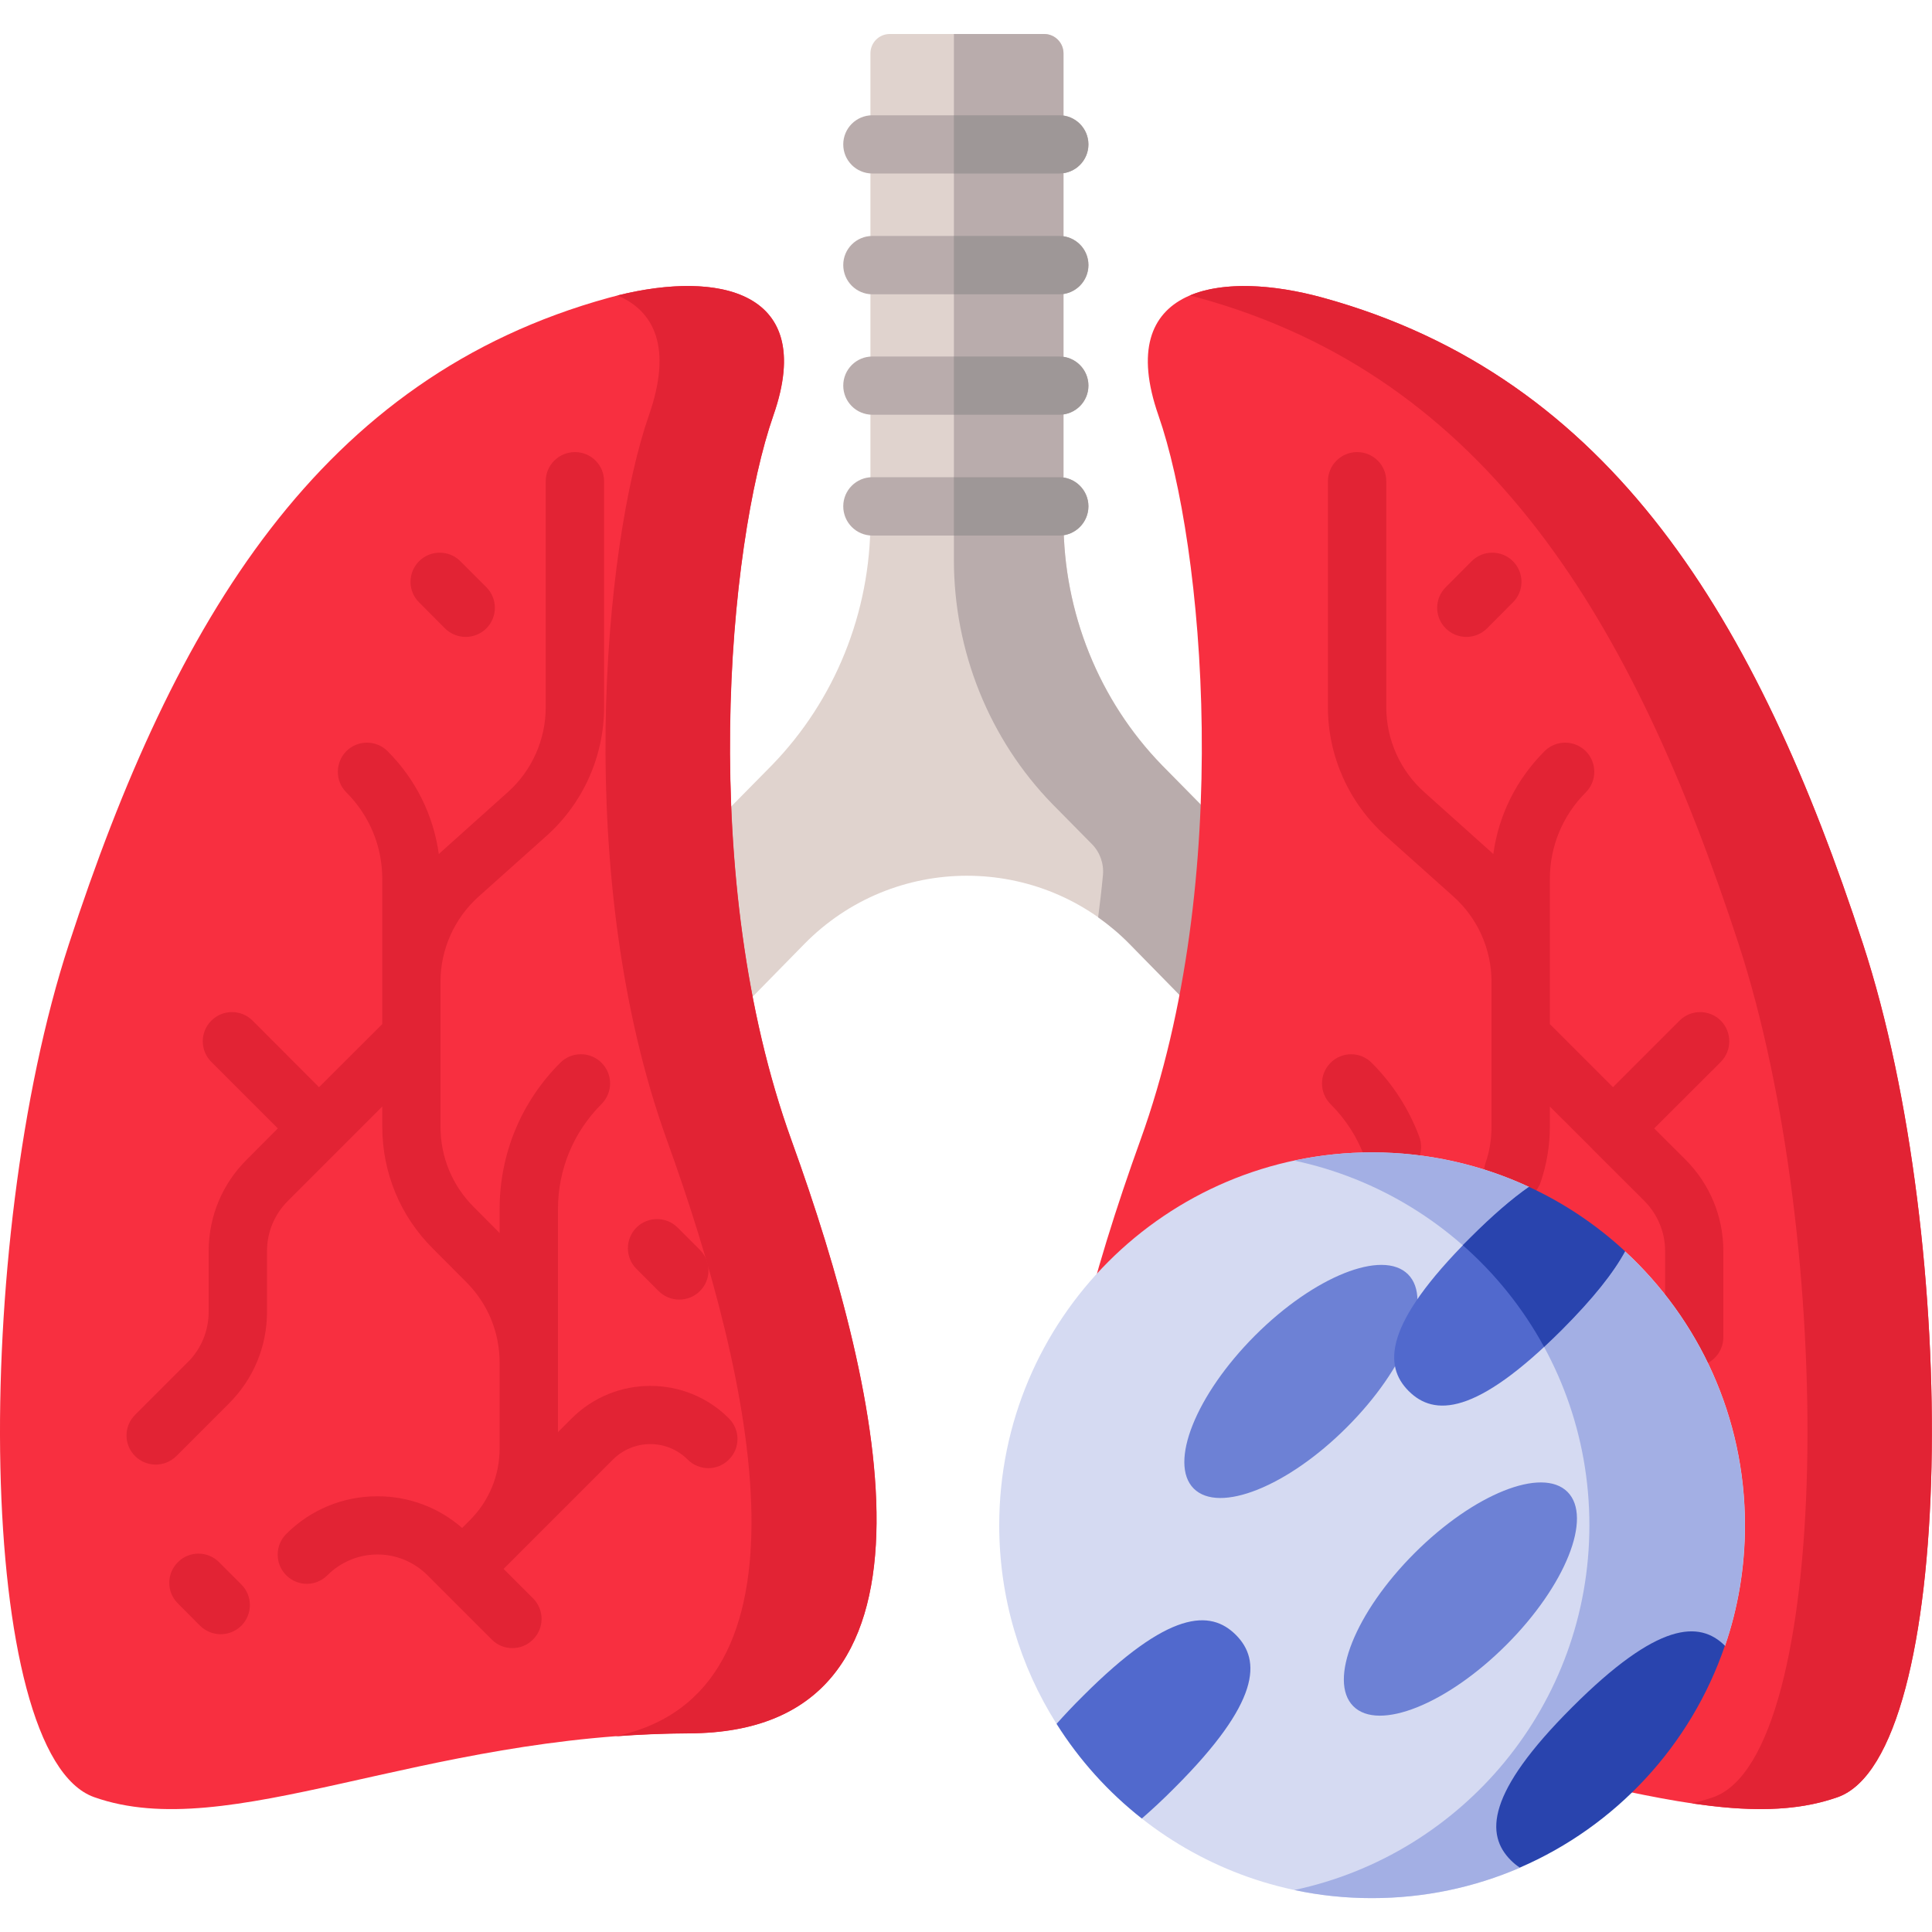 <svg width="15" height="15" viewBox="0 0 15 15" fill="none" xmlns="http://www.w3.org/2000/svg">
<g clip-path="url(#clip0_135_451)">
<path d="M8.772 7.331L9.622 8.198C9.728 8.305 9.9 8.308 10.009 8.203C10.36 7.865 10.367 7.306 10.025 6.959L9.022 5.941C8.533 5.438 8.257 4.756 8.257 4.044V0.415C8.257 0.331 8.19 0.264 8.107 0.264H6.908C6.825 0.264 6.758 0.331 6.758 0.415V4.044C6.758 4.756 6.482 5.438 5.993 5.941L4.99 6.959C4.648 7.306 4.655 7.866 5.006 8.204C5.115 8.308 5.287 8.306 5.393 8.198L6.243 7.331C6.937 6.622 8.078 6.622 8.772 7.331Z" fill="#E0D3CE"/>
<path d="M9.418 7.99L9.621 8.198C9.727 8.305 9.899 8.308 10.008 8.203C10.186 8.031 10.276 7.802 10.276 7.573C10.276 7.351 10.192 7.129 10.024 6.959L9.021 5.941C8.532 5.438 8.257 4.755 8.257 4.044V0.415C8.257 0.331 8.189 0.264 8.106 0.264H7.406V4.346C7.406 5.057 7.681 5.74 8.171 6.243L8.478 6.554C8.541 6.618 8.572 6.707 8.563 6.797C8.553 6.905 8.54 7.013 8.526 7.122C8.612 7.183 8.695 7.252 8.772 7.331L9.418 7.99Z" fill="#B9ACAC"/>
<path d="M8.224 4.158H6.773C6.648 4.158 6.547 4.056 6.547 3.931C6.547 3.806 6.648 3.705 6.773 3.705H8.224C8.349 3.705 8.451 3.806 8.451 3.931C8.451 4.056 8.349 4.158 8.224 4.158Z" fill="#B9ACAC"/>
<path d="M8.224 3.22H6.773C6.648 3.22 6.547 3.119 6.547 2.994C6.547 2.869 6.648 2.768 6.773 2.768H8.224C8.349 2.768 8.451 2.869 8.451 2.994C8.451 3.119 8.349 3.22 8.224 3.22Z" fill="#B9ACAC"/>
<path d="M8.224 2.285H6.773C6.648 2.285 6.547 2.183 6.547 2.058C6.547 1.933 6.648 1.832 6.773 1.832H8.224C8.349 1.832 8.451 1.933 8.451 2.058C8.451 2.183 8.349 2.285 8.224 2.285Z" fill="#B9ACAC"/>
<path d="M8.224 1.347H6.773C6.648 1.347 6.547 1.246 6.547 1.121C6.547 0.996 6.648 0.895 6.773 0.895H8.224C8.349 0.895 8.451 0.996 8.451 1.121C8.451 1.246 8.349 1.347 8.224 1.347Z" fill="#B9ACAC"/>
<path d="M8.45 3.931C8.45 4.056 8.349 4.158 8.224 4.158H7.406V3.705H8.224C8.349 3.705 8.45 3.807 8.45 3.931Z" fill="#9E9797"/>
<path d="M8.45 2.994C8.45 3.119 8.349 3.22 8.224 3.22H7.406V2.768H8.224C8.349 2.768 8.45 2.869 8.45 2.994Z" fill="#9E9797"/>
<path d="M8.45 2.058C8.45 2.183 8.349 2.285 8.224 2.285H7.406V1.832H8.224C8.349 1.832 8.45 1.933 8.45 2.058Z" fill="#9E9797"/>
<path d="M8.45 1.121C8.45 1.246 8.349 1.347 8.224 1.347H7.406V0.895H8.224C8.349 0.895 8.45 0.996 8.45 1.121Z" fill="#9E9797"/>
<path d="M4.726 2.312C5.519 2.093 6.356 2.219 6.005 3.225C5.654 4.231 5.413 6.825 6.145 8.852C6.877 10.879 7.435 13.45 5.351 13.457C3.267 13.465 1.777 14.324 0.731 13.953C-0.188 13.628 -0.226 9.658 0.535 7.33C1.358 4.808 2.489 2.928 4.726 2.312Z" fill="#F82F40"/>
<path d="M5.35 13.458C5.154 13.459 4.963 13.467 4.777 13.481C6.381 13.145 5.858 10.736 5.178 8.852C4.446 6.825 4.687 4.232 5.038 3.225C5.221 2.701 5.082 2.416 4.794 2.294C5.566 2.101 6.345 2.248 6.004 3.225C5.653 4.232 5.412 6.825 6.144 8.852C6.876 10.879 7.435 13.451 5.35 13.458Z" fill="#E22334"/>
<path d="M10.273 2.312C9.48 2.093 8.643 2.219 8.994 3.225C9.345 4.231 9.586 6.825 8.854 8.852C8.123 10.879 7.564 13.45 9.648 13.458C11.732 13.465 13.222 14.324 14.268 13.953C15.187 13.628 15.225 9.658 14.465 7.33C13.641 4.808 12.51 2.928 10.273 2.312Z" fill="#F82F40"/>
<path d="M12.843 8.761L13.36 8.245C13.448 8.156 13.448 8.013 13.36 7.924C13.271 7.836 13.128 7.836 13.04 7.924L12.523 8.441L12.033 7.951V7.622V6.825C12.033 6.571 12.132 6.332 12.312 6.152C12.4 6.064 12.4 5.921 12.312 5.832C12.223 5.744 12.08 5.744 11.992 5.832C11.773 6.051 11.635 6.329 11.594 6.631C11.592 6.629 11.59 6.627 11.588 6.625L11.058 6.15C10.871 5.983 10.763 5.742 10.763 5.491V3.736C10.763 3.611 10.662 3.51 10.537 3.51C10.412 3.51 10.31 3.611 10.31 3.736V5.491C10.31 5.871 10.473 6.234 10.756 6.488L11.286 6.962C11.473 7.13 11.58 7.37 11.58 7.622V8.042C11.58 8.044 11.58 8.045 11.58 8.047V8.747C11.58 8.844 11.565 8.94 11.533 9.031C11.493 9.15 11.557 9.278 11.675 9.319C11.699 9.327 11.724 9.331 11.748 9.331C11.842 9.331 11.93 9.271 11.962 9.177C12.009 9.038 12.033 8.894 12.033 8.747V8.591L12.363 8.92C12.363 8.921 12.363 8.921 12.363 8.921C12.363 8.921 12.364 8.921 12.364 8.922L12.766 9.323C12.87 9.428 12.928 9.567 12.928 9.714V10.382C12.928 10.507 13.029 10.608 13.154 10.608C13.279 10.608 13.38 10.507 13.38 10.382V9.714C13.38 9.446 13.276 9.194 13.086 9.003L12.843 8.761Z" fill="#E22334"/>
<path d="M10.65 8.252C10.562 8.163 10.418 8.163 10.33 8.252C10.242 8.34 10.242 8.484 10.33 8.572C10.448 8.69 10.537 8.828 10.595 8.984C10.629 9.075 10.715 9.131 10.807 9.131C10.833 9.131 10.86 9.126 10.886 9.117C11.003 9.073 11.063 8.942 11.019 8.825C10.938 8.609 10.814 8.416 10.65 8.252Z" fill="#E22334"/>
<path d="M11.385 4.945C11.443 4.945 11.5 4.923 11.545 4.879L11.746 4.677C11.835 4.589 11.835 4.446 11.746 4.357C11.658 4.269 11.514 4.269 11.426 4.357L11.225 4.559C11.136 4.647 11.136 4.791 11.225 4.879C11.269 4.923 11.327 4.945 11.385 4.945Z" fill="#E22334"/>
<path d="M14.268 13.953C13.937 14.07 13.561 14.064 13.136 14.001C13.192 13.988 13.248 13.972 13.303 13.953C14.221 13.628 14.259 9.658 13.499 7.33C12.675 4.808 11.544 2.929 9.307 2.312C9.284 2.306 9.261 2.3 9.238 2.294C9.503 2.182 9.893 2.207 10.273 2.312C12.51 2.929 13.641 4.808 14.464 7.33C15.225 9.658 15.187 13.628 14.268 13.953Z" fill="#E22334"/>
<path d="M13.548 11.842C13.548 12.17 13.494 12.485 13.393 12.778H13.393C12.345 13.174 11.801 14.501 11.801 14.501C11.449 14.653 11.061 14.737 10.653 14.737C9.978 14.737 9.357 14.506 8.865 14.119C9.237 13.287 8.203 13.384 8.203 13.384C7.921 12.938 7.758 12.409 7.758 11.842C7.758 10.243 9.054 8.947 10.653 8.947C11.088 8.947 11.501 9.043 11.871 9.215C11.871 9.215 11.771 9.984 12.617 9.715C13.19 10.244 13.548 11.001 13.548 11.842Z" fill="#D5DAF2"/>
<path d="M13.547 11.842C13.547 12.17 13.493 12.485 13.393 12.778H13.393C12.344 13.174 11.8 14.501 11.8 14.501C11.448 14.653 11.06 14.737 10.652 14.737C10.445 14.737 10.243 14.716 10.049 14.674C11.358 14.396 12.34 13.234 12.34 11.842C12.34 10.45 11.358 9.288 10.049 9.011C10.243 8.969 10.445 8.947 10.652 8.947C11.087 8.947 11.5 9.043 11.87 9.215C11.87 9.215 11.77 9.984 12.616 9.715C13.189 10.244 13.547 11.001 13.547 11.842Z" fill="#A3AFE4"/>
<path d="M13.392 12.777C13.128 13.552 12.545 14.178 11.8 14.5C11.775 14.484 11.752 14.465 11.73 14.443C11.533 14.246 11.537 13.923 12.206 13.255C12.873 12.588 13.195 12.582 13.392 12.777Z" fill="#2944AE"/>
<path d="M9.119 13.881C9.028 13.973 8.943 14.051 8.865 14.119C8.604 13.914 8.38 13.665 8.203 13.384C8.263 13.317 8.33 13.245 8.407 13.169C9.075 12.5 9.398 12.496 9.595 12.693C9.792 12.89 9.788 13.213 9.119 13.881Z" fill="#5169CD"/>
<path d="M10.456 11.082C10.916 10.623 11.129 10.091 10.932 9.894C10.735 9.697 10.203 9.91 9.744 10.369C9.285 10.829 9.072 11.361 9.268 11.557C9.465 11.754 9.997 11.541 10.456 11.082Z" fill="#6D81D5"/>
<path d="M11.695 12.771C12.154 12.312 12.367 11.78 12.17 11.583C11.973 11.386 11.442 11.599 10.982 12.059C10.523 12.518 10.31 13.05 10.507 13.247C10.703 13.444 11.235 13.231 11.695 12.771Z" fill="#6D81D5"/>
<path d="M12.617 9.715C12.528 9.879 12.372 10.078 12.126 10.325C11.457 10.993 11.134 10.997 10.937 10.8C10.741 10.604 10.744 10.281 11.413 9.612C11.588 9.437 11.74 9.307 11.871 9.215C11.871 9.215 11.771 9.984 12.617 9.715Z" fill="#5169CD"/>
<path d="M11.413 9.612C11.394 9.631 11.375 9.65 11.357 9.668C11.611 9.891 11.825 10.158 11.988 10.457C12.032 10.416 12.078 10.372 12.125 10.325C12.372 10.078 12.528 9.879 12.617 9.715C12.398 9.512 12.146 9.342 11.871 9.215C11.739 9.307 11.588 9.437 11.413 9.612Z" fill="#2944AE"/>
<path d="M5.114 10.024C5.158 10.068 5.216 10.09 5.274 10.09C5.332 10.09 5.39 10.068 5.434 10.024C5.523 9.936 5.523 9.792 5.434 9.704L5.261 9.531C5.173 9.443 5.03 9.443 4.941 9.531C4.853 9.62 4.853 9.763 4.941 9.851L5.114 10.024Z" fill="#E22334"/>
<path d="M5.659 11.012C5.323 10.676 4.776 10.676 4.439 11.012L4.332 11.119V10.58V9.388C4.332 9.08 4.452 8.79 4.67 8.572C4.759 8.483 4.759 8.34 4.67 8.251C4.582 8.163 4.438 8.163 4.35 8.251C4.046 8.555 3.879 8.959 3.879 9.388V9.573L3.68 9.373C3.512 9.206 3.42 8.984 3.42 8.747V8.045C3.42 8.044 3.42 8.044 3.42 8.044V7.622C3.42 7.37 3.528 7.13 3.715 6.962L4.245 6.488C4.528 6.234 4.69 5.871 4.69 5.491V3.736C4.69 3.611 4.589 3.51 4.464 3.51C4.339 3.51 4.237 3.611 4.237 3.736V5.491C4.237 5.742 4.13 5.983 3.943 6.15L3.413 6.625C3.411 6.627 3.409 6.629 3.407 6.631C3.365 6.329 3.228 6.051 3.009 5.832C2.921 5.744 2.777 5.744 2.689 5.832C2.601 5.921 2.601 6.064 2.689 6.152C2.869 6.332 2.968 6.571 2.968 6.825V7.622V7.951L2.477 8.441L1.961 7.924C1.873 7.836 1.729 7.836 1.641 7.924C1.552 8.013 1.552 8.156 1.641 8.245L2.157 8.761L1.915 9.004C1.725 9.193 1.62 9.446 1.62 9.714V10.185C1.62 10.332 1.563 10.471 1.459 10.575L1.049 10.985C0.96 11.073 0.96 11.217 1.049 11.305C1.093 11.349 1.151 11.371 1.209 11.371C1.267 11.371 1.325 11.349 1.369 11.305L1.779 10.895C1.969 10.705 2.073 10.453 2.073 10.185V9.714C2.073 9.567 2.131 9.428 2.235 9.324L2.968 8.591V8.747C2.968 9.104 3.107 9.441 3.36 9.693L3.62 9.954C3.787 10.121 3.879 10.343 3.879 10.58V11.245C3.879 11.456 3.797 11.654 3.648 11.803L3.588 11.863C3.406 11.704 3.175 11.617 2.931 11.617C2.663 11.617 2.411 11.721 2.222 11.91C2.134 11.998 2.134 12.142 2.222 12.23C2.31 12.319 2.454 12.319 2.542 12.23C2.646 12.127 2.784 12.069 2.931 12.069C3.077 12.069 3.215 12.127 3.319 12.23L3.818 12.729C3.862 12.774 3.92 12.796 3.978 12.796C4.036 12.796 4.094 12.774 4.138 12.729C4.227 12.641 4.227 12.498 4.138 12.409L3.91 12.181L3.968 12.123L4.759 11.332C4.919 11.172 5.179 11.172 5.339 11.332C5.428 11.421 5.571 11.421 5.659 11.332C5.748 11.244 5.748 11.101 5.659 11.012Z" fill="#E22334"/>
<path d="M3.455 4.879C3.5 4.923 3.558 4.945 3.616 4.945C3.673 4.945 3.731 4.923 3.776 4.879C3.864 4.791 3.864 4.647 3.776 4.559L3.574 4.357C3.486 4.269 3.342 4.269 3.254 4.357C3.165 4.446 3.165 4.589 3.254 4.677L3.455 4.879Z" fill="#E22334"/>
<path d="M1.701 12.129C1.612 12.04 1.469 12.04 1.381 12.129C1.292 12.217 1.292 12.361 1.381 12.449L1.553 12.622C1.598 12.666 1.656 12.688 1.713 12.688C1.771 12.688 1.829 12.666 1.874 12.622C1.962 12.533 1.962 12.39 1.874 12.302L1.701 12.129Z" fill="#E22334"/>
</g>
<defs>
<clipPath id="clip0_135_451">
<rect width="15" height="15" fill="white"/>
</clipPath>
</defs>
</svg>
